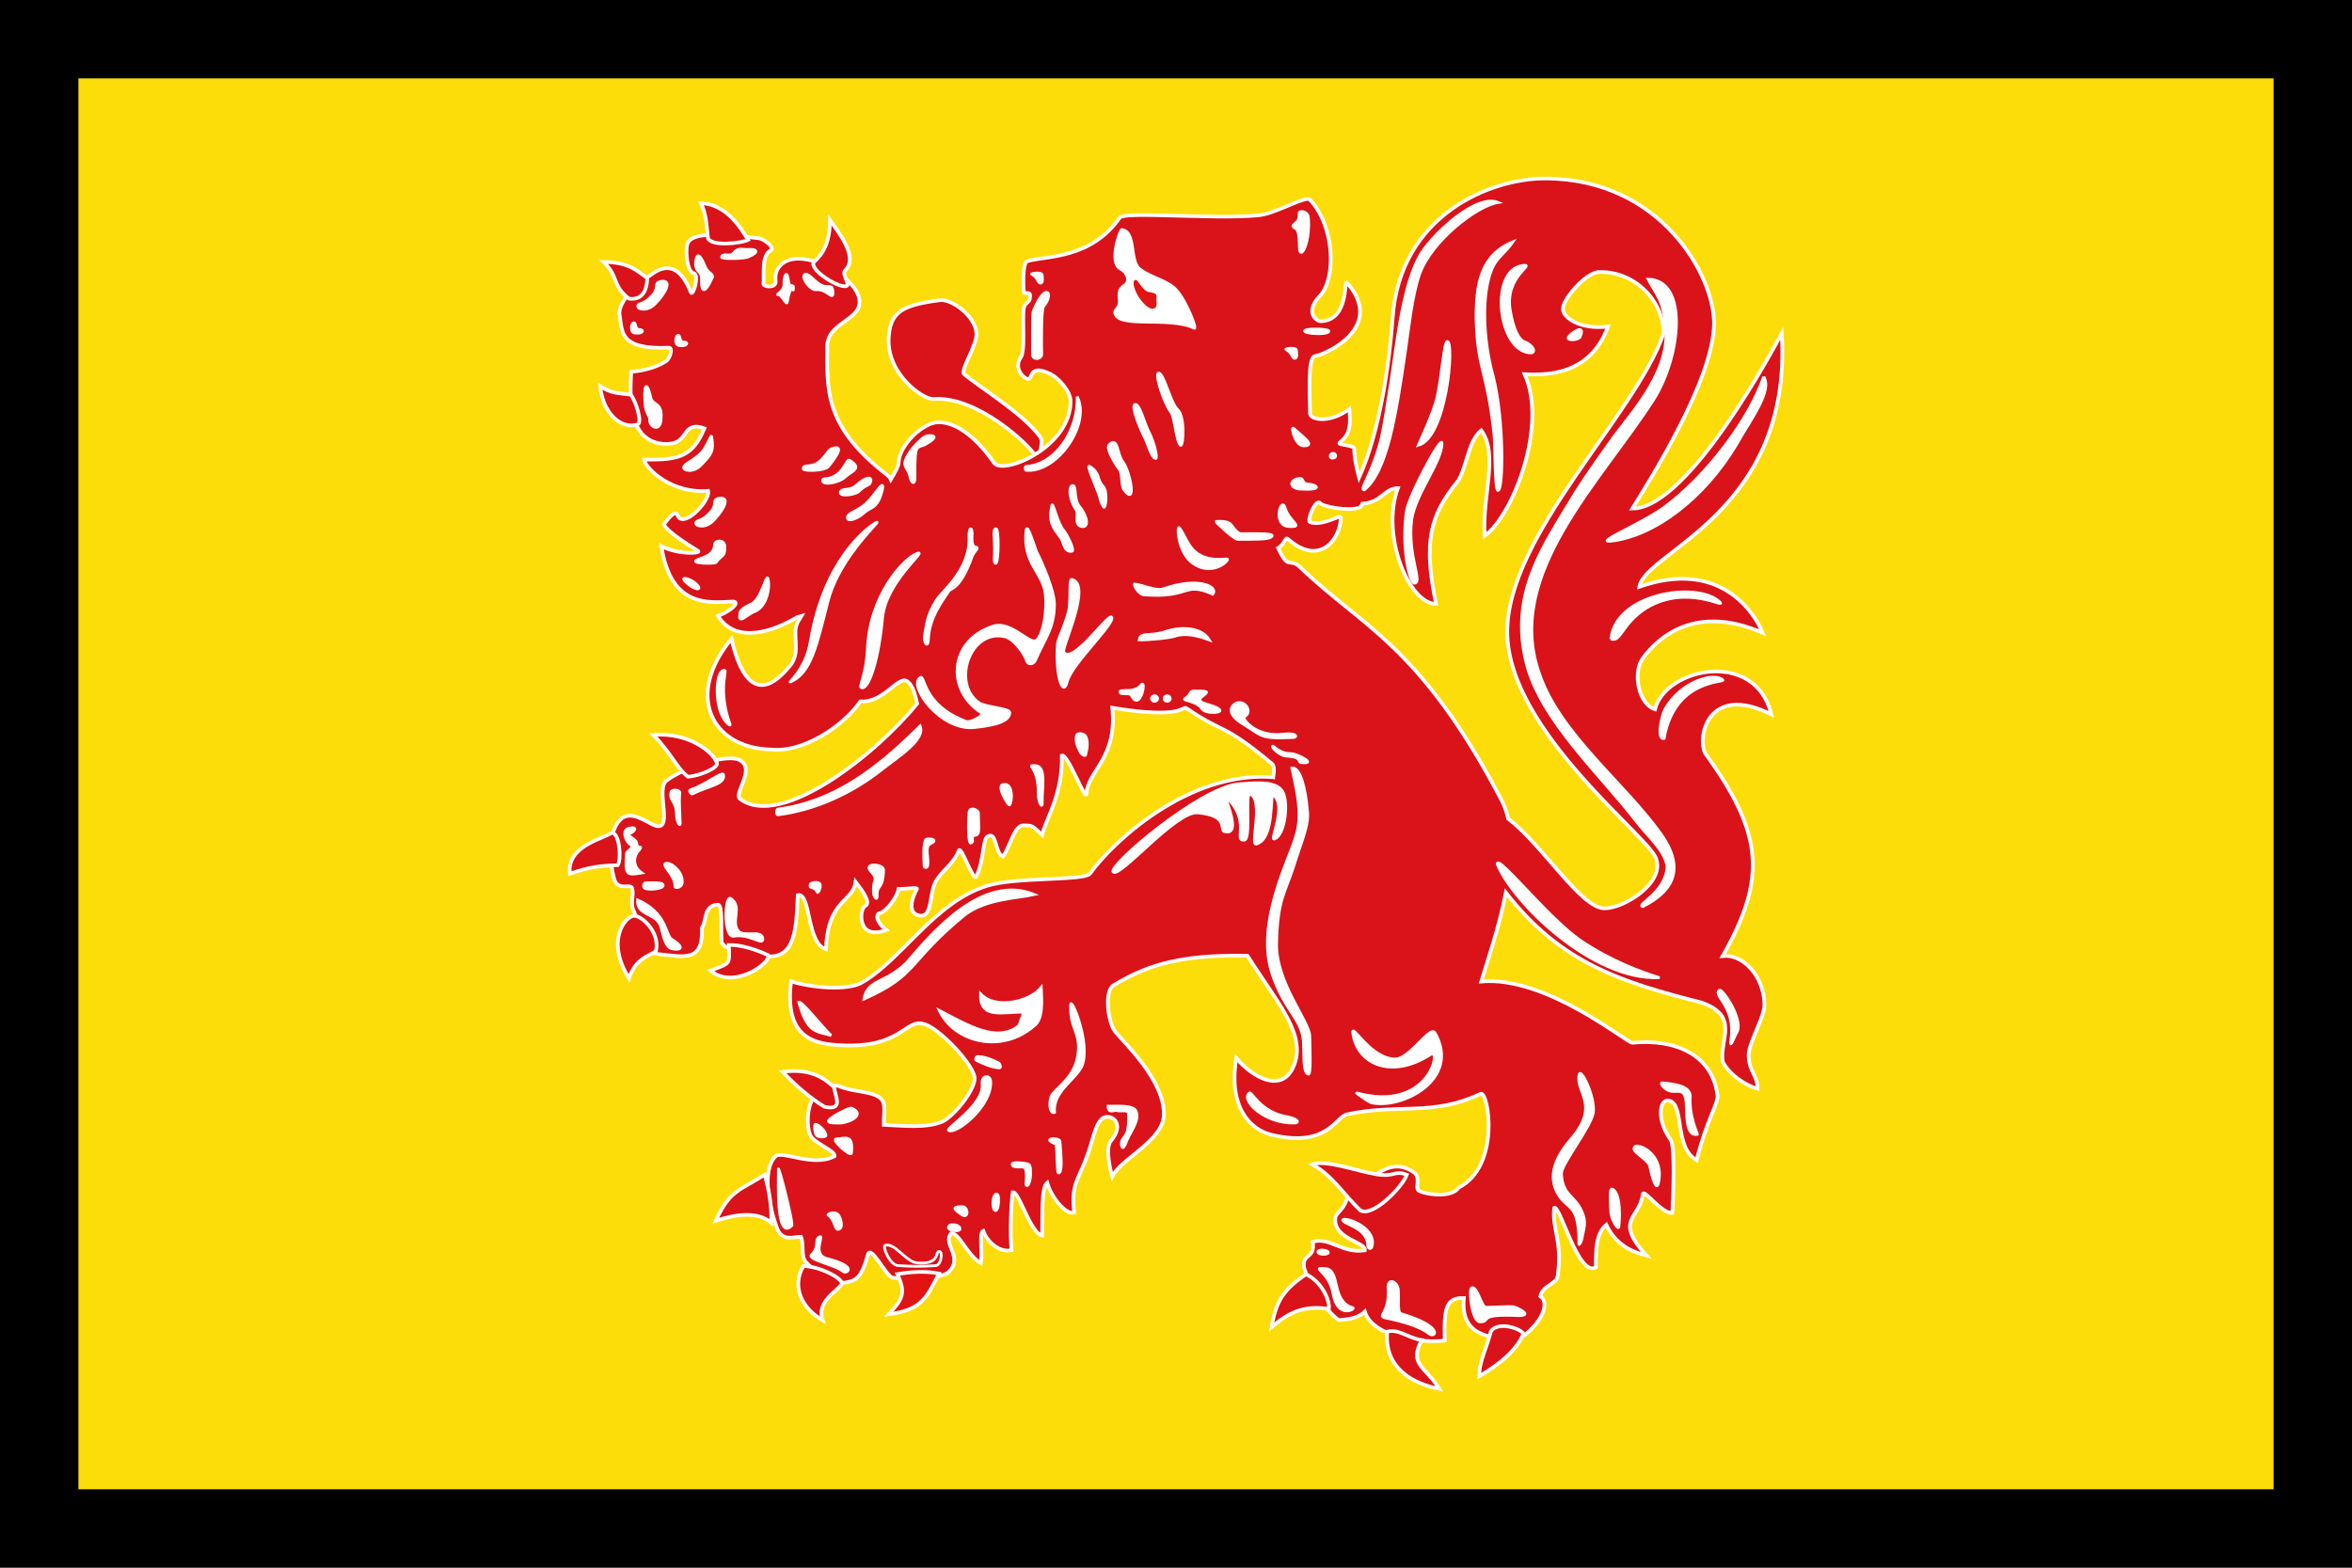 <?xml version="1.0" encoding="UTF-8" standalone="no"?>
<!-- Created with Inkscape (http://www.inkscape.org/) -->
<svg
   xmlns:dc="http://purl.org/dc/elements/1.1/"
   xmlns:cc="http://web.resource.org/cc/"
   xmlns:rdf="http://www.w3.org/1999/02/22-rdf-syntax-ns#"
   xmlns:svg="http://www.w3.org/2000/svg"
   xmlns="http://www.w3.org/2000/svg"
   xmlns:sodipodi="http://sodipodi.sourceforge.net/DTD/sodipodi-0.dtd"
   xmlns:inkscape="http://www.inkscape.org/namespaces/inkscape"
   width="600"
   height="400"
   id="Flag of Laarne"
   sodipodi:version="0.32"
   inkscape:version="0.45.1"
   version="1.0"
   sodipodi:docname="Laarne.svg"
   sodipodi:docbase="C:\TIIKERI\Liput\Belgia\provinssit\Oost-Vlaanderen - kunnat\Dendermonde\svg"
   inkscape:output_extension="org.inkscape.output.svg.inkscape">
  <defs
     id="defs9075" />
  <sodipodi:namedview
     id="base"
     pagecolor="#ffffff"
     bordercolor="#666666"
     borderopacity="1.0"
     inkscape:pageopacity="0.0"
     inkscape:pageshadow="2"
     inkscape:zoom="0.9929078"
     inkscape:cx="314.52385"
     inkscape:cy="219.79312"
     inkscape:document-units="px"
     inkscape:current-layer="layer1"
     width="600px"
     height="400px"
     inkscape:window-width="1024"
     inkscape:window-height="712"
     inkscape:window-x="-4"
     inkscape:window-y="-4" />
  <g
     inkscape:label="Calque 1"
     inkscape:groupmode="layer"
     id="layer1">
    <g
       id="g5752">
      <rect
         id="gold-ground"
         style="fill:#fcdd09;fill-opacity:1"
         y="0"
         x="0"
         height="400"
         width="600" />
      <rect
         id="sable border"
         style="fill:none;fill-opacity:0;stroke:#000000;stroke-width:20px;stroke-opacity:1"
         y="10"
         x="10"
         height="380"
         width="580" />
      <g
         transform="matrix(2,0,0,1.959,-1.4067174e-5,3.778)"
         id="g4276">
        <path
           d="M 132.073,57.462 C 131.258,55.97 124.596,49.62 119.109,50.039 C 117.801,50.192 113.207,46.865 113.348,42.283 C 113.455,38.64 115.152,37.821 119.774,37.187 C 121.253,36.876 124.441,39.212 124.549,41.511 C 124.63,43.079 122.387,46.366 122.994,46.826 C 125.076,48.592 130.421,51.895 132.633,54.907 C 133.062,55.463 132.77,56.085 132.744,56.579 C 132.69,57.702 132.483,58.053 132.073,57.462 z "
           id="path635"
           sodipodi:nodetypes="cssssssss"
           style="font-size:12px;fill:#da121a;fill-opacity:1;fill-rule:evenodd;stroke:#ffffff;stroke-width:0.355pt;stroke-opacity:1" />
        <path
           d="M 197.131,21.321 C 190.058,21.295 178.527,26.114 177.631,39.491 C 177.213,45.534 175.96,54.407 173.355,60.276 C 173.062,59.126 172.757,57.868 172.734,56.52 C 172.701,56.003 170.552,56.063 170.862,55.734 C 171.726,54.984 172.424,54.288 172.114,51.346 C 169.572,53.247 167.256,52.761 167.095,51.978 C 167.084,49.952 166.748,44.552 167.726,44.455 C 169.491,44.123 176.685,40.497 171.803,34.893 C 171.392,34.435 172.1,39.755 168.513,39.912 C 167.749,39.912 166.47,38.601 168.347,36.622 C 170.43,34.414 170.297,27.618 167.095,24.09 C 167.024,24.016 166.912,23.981 166.751,23.991 C 165.624,24.058 162.497,25.926 160.513,26.118 C 154.685,26.682 143.403,25.547 142.808,26.439 C 139.134,31.8 133.57,31.369 131.064,32.079 C 130.436,32.257 130.502,34.869 130.587,36.156 C 130.606,36.435 131.553,35.887 131.374,36.777 C 131.374,37.554 130.816,37.327 130.587,38.184 C 130.342,39.689 130.855,43.93 130.122,44.765 C 129.549,45.596 129.967,46.977 131.064,47.435 C 131.787,47.634 131.099,45.318 134.033,46.804 C 135.075,47.361 136.525,49.055 136.548,50.249 C 136.656,56.234 128.102,59.95 126.831,58.404 C 125.662,56.692 122.812,52.993 119.619,53.075 C 117.726,53.128 114.652,56.048 114.611,58.404 C 114.603,58.754 114.194,59.553 113.625,60.531 C 113.53,60.32 113.389,60.123 113.192,59.966 C 105.124,53.638 105.484,48.891 105.514,43.048 C 105.686,39.89 110.12,39.793 109.592,36.932 C 109.161,34.729 105.142,31.763 101.758,31.769 C 100.29,31.771 98.675,32.687 98.933,34.738 C 98.979,35.67 97.37,35.42 97.371,35.059 C 97.53,33.901 97.042,31.374 98.313,30.672 C 98.871,30.32 97.434,29.171 96.739,29.098 C 93.935,28.805 88.808,28.034 87.809,29.575 C 87.333,30.152 87.563,33.425 88.441,33.641 C 89.303,33.822 88.363,36.787 88.13,36.156 C 86.504,32.013 84.459,32.791 83.111,33.807 C 81.663,34.786 78.708,37.285 79.034,39.125 C 79.393,41.323 78.981,43.615 85.305,43.358 C 85.89,43.334 85.435,44.783 84.995,45.086 C 83.764,45.932 81.99,46.381 80.508,46.493 C 80.371,49.567 79.932,55.818 84.995,55.9 C 86.745,55.852 87.012,55.019 87.654,54.172 C 88.074,53.726 88.644,53.409 89.848,53.861 C 88.343,57.495 86.727,58.024 82.17,57.928 C 82.34,59.121 85.684,62.397 90.324,62.005 C 90.646,63.285 87.074,67.107 86.402,65.14 C 86.18,64.439 85.19,65.604 84.674,66.392 C 85.346,67.589 88.434,69.411 89.061,69.838 C 89.402,70.148 86.617,70.359 84.363,69.218 C 85.569,77.215 90.338,76.568 93.449,76.419 C 94.386,76.382 93.552,77.514 91.576,78.303 C 93.967,82.123 98.873,80.17 101.67,78.458 C 101.878,78.427 102.057,78.323 102.257,78.27 C 102.115,78.524 101.888,78.845 101.758,79.09 C 100.923,80.666 102.242,82.837 100.817,84.729 C 100,85.633 95.661,91.688 93.293,81.283 C 87.339,88.624 90.716,95.551 98.468,95.698 C 102.265,96.083 107.365,92.9 109.747,89.427 C 112.874,89.637 114.687,85.709 115.863,86.923 C 116.479,87.493 116.742,88.626 116.982,89.704 C 116.976,89.711 116.965,89.73 116.959,89.737 C 111.868,96.17 99.647,106.156 94.39,102.124 C 93.531,101.419 96.423,98.277 94.39,97.105 C 92.891,96.151 87.247,97.989 84.995,99.764 C 83.8,100.705 85.327,104.82 84.363,105.57 C 83.447,106.283 81.172,103.4 79.355,104.628 C 77.443,106.086 77.71,110.51 78.414,112.772 C 78.978,114.081 80.371,113.146 80.607,113.713 C 80.893,114.4 80.402,115.727 80.762,116.539 C 81.655,118.547 82.149,122.148 83.898,122.333 C 87.301,122.677 89.7,123.473 89.537,118.888 C 90.162,118.156 89.661,115.959 91.576,115.907 C 92.182,115.841 91.943,119.102 92.041,120.605 C 91.986,122.04 97.297,122.69 98.157,122.644 C 101.293,122.632 101.588,119.383 101.758,114.655 C 103.469,114.317 102.832,120.941 105.359,121.702 C 105.57,115.15 108.832,115.569 109.126,112.927 C 110.19,114.316 111.068,115.671 110.378,116.062 C 109.6,116.347 109.213,120.659 113.037,119.198 C 111.641,118.05 111.758,117.146 112.162,117.015 C 113.072,116.878 114.532,114.728 114.611,113.868 C 115.612,113.854 117.1,113.588 116.959,113.868 C 116.489,114.652 115.546,117.001 117.27,117.314 C 119.12,117.622 118.369,114.042 119.619,112.461 C 120.438,111.276 121.776,110.329 122.289,108.86 C 122.578,108.121 123.978,112.536 124.483,112.306 C 125.597,110.133 125.286,107.17 126.045,106.977 C 127.146,106.383 126.905,109.252 127.928,109.636 C 128.89,108.26 129.371,105.493 130.587,105.57 C 131.659,105.648 131.463,105.397 132.936,106.822 C 133.285,104.918 135.557,101.721 135.44,96.473 C 136.19,96.217 138.437,102.439 138.576,101.493 C 138.715,98.421 142.538,96.941 141.877,90.258 C 151.068,91.807 150.814,89.914 151.351,90.324 C 156.196,93.713 155.82,92.082 162.253,97.548 C 162.549,97.846 162.542,98.494 162.408,99.299 C 162.404,99.298 162.401,99.299 162.397,99.299 C 151.654,98.465 141.991,107.643 139.052,111.83 C 138.386,112.856 129.562,112.231 125.823,113.47 C 119.07,115.633 114.779,123.427 109.68,126.189 C 107.342,127.234 102.432,126.481 100.905,125.868 C 99.993,133.368 103.941,134.042 107.243,134.211 C 114.937,134.615 115.467,130.783 117.735,131.419 C 119.567,131.71 124.475,136.955 124.316,138.631 C 124.179,140.278 121.699,143.388 120.25,144.138 C 118.227,145.046 115.245,144.7 112.727,144.581 C 112.685,143.126 113.069,141.804 112.317,141.135 C 111.189,140.133 109.145,140.4 107.088,139.573 C 105.987,139.077 104.233,140.239 103.642,141.224 C 102.98,142.328 102.84,144.606 103.32,145.833 C 103.781,147.009 106.538,147.877 106.456,148.658 C 103.746,150.147 99.782,147.893 98.933,148.658 C 97.015,150.61 98.235,155.879 99.254,158.375 C 100.03,159.732 101.278,159.159 102.157,159.151 C 102.585,160.163 102.126,161.658 102.789,162.441 C 103.849,163.695 106.481,165.355 107.863,165.112 C 109.145,164.885 109.911,164.514 110.688,161.5 C 111.055,160.08 112.961,164.191 113.824,164.48 C 115.996,164.813 119.368,164.731 120.871,163.86 C 123.088,161.887 120.101,160.072 121.347,158.685 C 122.358,158.7 123.388,161.559 125.103,162.597 C 125.372,161.298 124.829,158.641 125.413,158.375 C 125.978,159.999 127.674,161.27 129.025,160.879 C 128.771,158.502 129.013,154.351 129.18,153.356 C 129.954,153.15 131.429,158.732 132.936,158.996 C 132.97,156.042 132.833,152.716 133.568,152.104 C 134.087,154.022 135.949,156.318 137.014,156.015 C 136.628,152.505 137.402,151.934 138.421,149.279 C 139.395,146.897 139.642,144.263 140.77,143.639 C 141.775,143.151 143.523,144.361 141.733,146.631 C 141.081,147.26 141.364,149.528 141.866,151.317 C 142.907,149.022 148.329,146.686 148.448,143.329 C 148.615,138.743 143.158,133.678 142.188,132.36 C 141.323,131.186 140.825,127.141 142.022,126.411 C 145.761,124.127 149.803,122.341 159.117,122.555 C 162.739,128.415 166.328,132.378 165.222,136.327 C 163.851,140.912 159.678,138.346 157.688,135.884 C 156.653,142.276 159.446,145.166 162.12,145.855 C 169.407,147.654 170.351,143.457 171.87,143.196 C 178.405,141.785 182.768,143.49 188.844,140.537 C 189.831,140.031 191.499,149.914 186.052,152.758 C 185.245,154.032 182.254,153.759 181.044,153.201 C 180.333,152.873 181.38,151.48 180.29,150.73 C 176.874,148.378 174.393,152.456 171.87,153.833 C 171.586,155.558 170.396,155.99 170.319,156.713 C 170.026,159.462 174.299,159.828 174.086,160.923 C 171.197,161.38 169.575,159.124 167.438,159.816 C 167.802,162.078 166.054,161.276 166.33,163.139 C 166.84,165.05 169.006,168.793 170.762,170.009 C 171.886,169.901 173.103,169.85 174.086,168.901 C 175.098,172.362 181.865,173.039 184.279,172.668 C 184.155,168.46 184.436,167.065 186.717,167.128 C 186.43,170.093 187.704,171.232 188.933,171.782 C 190.511,172.488 193.598,172.857 194.694,171.782 C 197.211,169.532 197.442,167.526 196.467,166.906 C 196.777,165.458 198.581,165.333 198.683,164.247 C 199.329,159.711 197.948,158.263 198.239,155.384 C 198.982,154.939 201.307,164.458 203.558,163.139 C 203.523,160.764 203.613,158.64 204.887,157.6 C 206.268,160.613 208.838,161.277 209.984,161.588 C 205.81,156.845 209.147,156.85 209.541,153.611 C 209.686,152.847 211.93,156.173 213.308,156.048 C 213.433,153.78 213.68,147.312 213.086,146.52 C 211.21,143.797 211.712,141.162 212.864,141.423 C 214.934,141.843 213.462,147.525 216.41,149.179 C 217.668,143.991 219.19,141.743 219.069,140.759 C 218.431,135.358 213.541,133.348 208.211,133.889 C 207.538,133.955 197.261,125.147 188.933,125.912 C 189.669,123.382 191.201,118.928 192.079,114.323 C 199.104,123.585 206.933,126.014 217.075,128.66 C 221.916,130.438 219.314,133.455 219.734,136.327 C 220.348,137.739 222.336,139.343 224.166,139.872 C 224.256,138.161 222.938,137.589 223.058,135.219 C 223.346,133.212 225.1,130.535 225.052,128.793 C 224.952,125.143 222.276,122.302 219.734,122.588 C 225.378,112.405 224.924,106.668 217.518,96.219 C 216.43,94.185 217.8,86.954 225.938,91.122 C 223.894,82.522 212.402,85.078 211.092,90.457 C 208.931,89.731 208.244,85.613 209.541,83.81 C 211.642,80.886 216.41,76.764 224.83,80.486 C 223.722,77.725 219.287,70.849 209.097,74.503 C 209.832,69.889 228.652,64.906 227.268,41.485 C 226.473,42.931 215.47,64.289 208.211,64.309 C 210.373,60.706 218.623,47.477 218.626,40.156 C 218.629,33.963 211.852,21.375 197.131,21.321 z M 203.779,33.508 C 208.211,33.264 212.13,36.949 212.2,41.485 C 208.585,52.165 192.133,67.858 192.256,80.486 C 192.386,93.455 210.853,107.437 211.258,109.991 C 212.289,113.093 207.17,116.372 204.666,116.384 C 201.643,116.396 196.751,108.091 192.367,104.706 C 192.185,103.894 191.94,103.118 191.592,102.423 C 181.153,82.041 173.828,79.816 165.809,71.932 C 164.485,70.631 164.371,72.472 163.028,69.45 C 163.963,68.869 163.898,67.947 164.28,68.276 C 168.428,71.998 171.031,68.12 171.017,65.451 C 171.014,65.035 168.671,66.658 167.095,66.082 C 166.646,65.933 167.785,63.029 168.347,63.567 C 168.75,64.104 172.052,64.666 173.366,64.199 C 173.587,64.079 173.705,63.89 173.787,63.667 C 176.206,63.532 176.64,61.631 178.296,61.65 C 176.089,67.831 179.728,76.752 183.171,76.719 C 181.501,68.627 182.45,65.15 185.83,60.897 C 187.029,59.388 187.203,55.533 188.933,54.116 C 191.192,57.306 189.019,62.671 189.376,67.855 C 192.933,65.257 197.465,53.57 194.472,46.804 C 197.835,46.996 202.914,46.664 205.109,40.599 C 201.585,41.051 199.415,39.459 199.347,38.383 C 199.267,37.096 202.127,33.764 203.779,33.508 z "
           id="path636"
           style="font-size:12px;fill:#da121a;fill-opacity:1;fill-rule:evenodd;stroke:#ffffff;stroke-width:0.355pt;stroke-opacity:1" />
        <path
           d="M 80.22,36.964 C 78.004,35.191 78.985,34.181 76.99,32.186 C 80.314,32.223 81.234,33.368 82.564,34.292 C 82.49,36.064 81.845,37.186 80.22,36.964 z "
           id="path637"
           sodipodi:nodetypes="cccc"
           style="font-size:12px;fill:#da121a;fill-opacity:1;fill-rule:evenodd;stroke:#ffffff;stroke-width:0.355pt;stroke-opacity:1" />
        <path
           d="M 90.303,29.098 C 90.081,26.956 90.068,26.009 89.403,24.531 C 92.727,24.679 94.533,27.842 95.42,29.319 C 94.533,29.762 90.746,30.206 90.303,29.098 z "
           id="path638"
           sodipodi:nodetypes="cccc"
           style="font-size:12px;fill:#da121a;fill-opacity:1;fill-rule:evenodd;stroke:#ffffff;stroke-width:0.355pt;stroke-opacity:1" />
        <path
           d="M 103.82,32.2 C 104.928,31.166 105.859,29.751 105.859,26.723 C 107.263,28.754 109.425,31.608 107.836,33.268 C 107.344,33.707 108.165,34.585 108.094,35.233 C 107.503,35.971 103.081,33.234 103.82,32.2 z "
           id="path639"
           sodipodi:nodetypes="ccscc"
           style="font-size:12px;fill:#da121a;fill-opacity:1;fill-rule:evenodd;stroke:#ffffff;stroke-width:0.355pt;stroke-opacity:1" />
        <path
           d="M 81.342,53.359 C 78.968,54.064 76.822,51.552 76.564,48.376 C 78.008,49.363 78.901,49.256 80.452,49.477 C 81.046,50.209 81.97,53.063 81.342,53.359 z "
           id="path640"
           sodipodi:nodetypes="cccc"
           style="font-size:12px;fill:#da121a;fill-opacity:1;fill-rule:evenodd;stroke:#ffffff;stroke-width:0.355pt;stroke-opacity:1" />
        <path
           d="M 87.757,99.236 C 86.416,98.274 85.547,96.074 83.326,93.797 C 87.87,93.421 91.004,96.041 91.444,97.456 C 91.654,98.025 89.444,99.087 87.757,99.236 z "
           id="path641"
           sodipodi:nodetypes="ccsc"
           style="font-size:12px;fill:#da121a;fill-opacity:1;fill-rule:evenodd;stroke:#ffffff;stroke-width:0.355pt;stroke-opacity:1" />
        <path
           d="M 72.686,111.863 C 72.269,108.242 76.903,107.348 78.017,106.545 C 79.045,106.462 79.282,110.101 78.79,110.755 C 76.401,110.84 75.298,110.975 72.686,111.863 z "
           id="path642"
           sodipodi:nodetypes="cccc"
           style="font-size:12px;fill:#da121a;fill-opacity:1;fill-rule:evenodd;stroke:#ffffff;stroke-width:0.355pt;stroke-opacity:1" />
        <path
           d="M 80.777,117.359 C 79.657,117.559 77.275,120.63 80.22,125.491 C 81.115,122.846 82.681,122.688 83.671,121.932 C 84.232,119.438 81.725,117.19 80.777,117.359 z "
           id="path643"
           sodipodi:nodetypes="cccs"
           style="font-size:12px;fill:#da121a;fill-opacity:1;fill-rule:evenodd;stroke:#ffffff;stroke-width:0.355pt;stroke-opacity:1" />
        <path
           d="M 143.093,27.961 C 142.837,27.931 141.355,32.301 142.885,33.088 C 143.96,33.717 144.06,34.817 143.419,35.2 C 142.517,35.813 142.752,36.447 142.768,37.359 C 142.785,38.24 142.048,38.373 142.203,38.901 C 142.72,40.912 149.243,39.264 152.33,40.833 C 152.768,41.045 151.338,37.261 150.04,35.819 C 148.896,34.548 146.822,34.21 145.459,33.149 C 144.011,32.156 145.03,28.265 143.093,27.961 z "
           id="path930"
           sodipodi:nodetypes="cssssssss"
           style="font-size:12px;fill:#ffffff;stroke:#ffffff;stroke-width:0.355;stroke-opacity:1" />
        <path
           d="M 90.635,124.494 C 93.274,123.44 93.037,123.742 92.965,121.15 C 94.551,121.119 96.355,121.724 97.991,122.483 C 98.356,123.496 93.579,127.036 90.635,124.494 z "
           id="path644"
           sodipodi:nodetypes="cccc"
           style="font-size:12px;fill:#da121a;fill-opacity:1;fill-rule:evenodd;stroke:#ffffff;stroke-width:0.355pt;stroke-opacity:1" />
        <path
           d="M 104.928,170.031 C 102.269,168.48 100.927,165.625 102.478,162.966 C 104.476,163.023 107.14,164.352 107.435,165.239 C 106.696,166.347 104.115,167.594 104.928,170.031 z "
           id="path645"
           sodipodi:nodetypes="cccc"
           style="font-size:12px;fill:#da121a;fill-opacity:1;fill-rule:evenodd;stroke:#ffffff;stroke-width:0.355pt;stroke-opacity:1" />
        <path
           d="M 91.3,157.068 C 93.073,153.043 94.447,153.1 97.549,151.069 C 98.066,153.055 98.444,154.889 98.378,157.331 C 96.684,155.8 93.811,156.219 91.3,157.068 z "
           id="path646"
           sodipodi:nodetypes="cccc"
           style="font-size:12px;fill:#da121a;fill-opacity:1;fill-rule:evenodd;stroke:#ffffff;stroke-width:0.355pt;stroke-opacity:1" />
        <path
           d="M 105.15,142.221 C 103.081,140.929 101.235,139.193 99.831,137.679 C 103.746,137.088 105.572,138.934 106.384,139.673 C 106.532,140.892 107.661,142.775 105.15,142.221 z "
           id="path647"
           sodipodi:nodetypes="cccc"
           style="font-size:12px;fill:#da121a;fill-opacity:1;fill-rule:evenodd;stroke:#ffffff;stroke-width:0.355pt;stroke-opacity:1" />
        <path
           d="M 113.348,169.256 C 115.047,167.335 115.638,166.605 114.456,164.02 C 116.229,163.724 118.002,163.581 119.775,163.95 C 118.272,166.831 117.776,168.661 113.348,169.256 z "
           id="path648"
           sodipodi:nodetypes="cccc"
           style="font-size:12px;fill:#e21313;fill-opacity:1;fill-rule:evenodd;stroke:#ffffff;stroke-width:0.355pt;stroke-opacity:1" />
        <path
           d="M 173.487,155.697 C 171.45,153.712 169.883,151.1 167.376,149.742 C 168.917,149.05 173.073,150.587 175.515,151.012 C 177.957,151.436 177.772,150.444 179.441,151.074 C 178.866,152.72 175.001,156.715 173.487,155.697 z "
           id="path649"
           sodipodi:nodetypes="ccscc"
           style="font-size:12px;fill:#da121a;fill-opacity:1;fill-rule:evenodd;stroke:#ffffff;stroke-width:0.355pt;stroke-opacity:1" />
        <path
           d="M 162.205,170.896 C 162.751,167.453 163.815,165.943 166.592,164.044 C 168.632,165.029 169.665,167.501 169.496,168.548 C 166.232,168.052 164.373,169.042 162.205,170.896 z "
           id="path650"
           sodipodi:nodetypes="cccc"
           style="font-size:12px;fill:#da121a;fill-opacity:1;fill-rule:evenodd;stroke:#ffffff;stroke-width:0.355pt;stroke-opacity:1" />
        <path
           d="M 176.936,171.513 C 176.518,176.501 180.564,178.365 183.593,178.965 C 181.844,176.066 179.643,175.827 181.34,172.614 C 179.676,172.382 178.373,171.095 176.936,171.513 z "
           id="path651"
           sodipodi:nodetypes="cccc"
           style="font-size:12px;fill:#da121a;fill-opacity:1;fill-rule:evenodd;stroke:#ffffff;stroke-width:0.355pt;stroke-opacity:1" />
        <path
           d="M 190.174,171.444 C 189.626,173.664 188.607,175.57 188.686,177.32 C 191.506,175.623 193.543,173.768 194.327,171.757 C 193.621,170.922 191.036,170.243 190.174,171.444 z "
           id="path652"
           sodipodi:nodetypes="cccc"
           style="font-size:12px;fill:#da121a;fill-opacity:1;fill-rule:evenodd;stroke:#ffffff;stroke-width:0.355pt;stroke-opacity:1" />
        <path
           d="M 190.564,54.655 C 190.696,55.717 190.633,62.12 191.074,61.947 C 191.764,61.915 191.88,52.772 190.466,47.1 C 189.084,42.01 189.058,36.346 190.206,33.36 C 190.822,31.604 191.921,31.167 193.006,29.539 C 188.813,31.301 188.274,35.081 188.274,39.459 C 188.426,46.377 189.647,46.033 190.564,54.655 z "
           id="path823"
           sodipodi:nodetypes="csssccs"
           style="font-size:12px;fill:#ffffff;stroke:#ffffff;stroke-width:0.355;stroke-opacity:1" />
        <path
           d="M 137.395,49.711 C 137.547,54.169 134.605,58.592 130.883,58.817 C 130.72,58.827 130.72,59.309 130.883,59.327 C 134.839,59.695 139.183,53.322 137.395,49.711"
           id="path826"
           sodipodi:nodetypes="cssc"
           style="font-size:12px;fill:#ffffff;stroke:#ffffff;stroke-width:0.355;stroke-opacity:1" />
        <path
           d="M 164.995,53.857 C 166.404,55.135 167.787,56.122 166.298,56.147 C 165.146,56.168 164.608,53.485 164.995,53.857 z "
           id="path828"
           sodipodi:nodetypes="css"
           style="font-size:12px;fill:#ffffff;stroke:#ffffff;stroke-width:0.355;stroke-opacity:1" />
        <path
           d="M 116.106,60.318 C 116.302,61.078 116.733,61.221 116.705,60.211 C 116.675,55.308 116.925,56.702 118.287,55.802 C 119.492,55.077 119.412,54.678 118.184,54.847 C 117.767,54.941 116.054,56.512 115.506,57.967 C 115.119,58.958 115.94,59.108 116.106,60.318 z "
           id="path830"
           sodipodi:nodetypes="csssss"
           style="font-size:12px;fill:#ffffff;stroke:#ffffff;stroke-width:0.355;stroke-opacity:1" />
        <path
           d="M 183.927,55.765 C 183.85,54.682 179.645,62.69 179.38,64.689 C 178.72,69.515 179.819,74.083 180.422,74.031 C 181.531,73.924 179.495,70.492 180.063,65.739 C 180.589,62.273 183.95,58.229 183.927,55.765 z "
           id="path832"
           sodipodi:nodetypes="cssss"
           style="font-size:12px;fill:#ffffff;stroke:#ffffff;stroke-width:0.355;stroke-opacity:1" />
        <path
           d="M 169.955,57.113 C 170.384,57.031 170.514,57.619 170.162,57.699 C 169.636,57.932 169.472,57.291 169.955,57.113 z "
           id="path834"
           sodipodi:nodetypes="css"
           style="font-size:12px;fill:#ffffff;stroke:#ffffff;stroke-width:0.355;stroke-opacity:1" />
        <path
           d="M 165.375,60.445 C 164.254,60.91 164.832,61.712 165.745,61.769 C 168.83,61.971 168.084,61.213 166.808,61.107 C 165.836,61.015 166.572,60.164 165.375,60.445 z "
           id="path838"
           sodipodi:nodetypes="csss"
           style="font-size:12px;fill:#ffffff;stroke:#ffffff;stroke-width:0.355;stroke-opacity:1" />
        <path
           d="M 163.899,64.157 C 163.386,62.669 162.209,66.69 164.518,66.653 C 166.388,66.746 164.378,65.987 163.899,64.157 z "
           id="path843"
           sodipodi:nodetypes="css"
           style="font-size:12px;fill:#ffffff;stroke:#ffffff;stroke-width:0.355;stroke-opacity:1" />
        <path
           d="M 155,65.991 C 155.063,65.997 157.33,68.327 157.886,68.324 C 160.093,68.315 161.86,68.365 162.174,67.977 C 163.005,67.352 158.287,67.675 158.072,67.543 C 156.781,66.657 157.501,65.821 155,65.991 z "
           id="path845"
           sodipodi:nodetypes="cssss"
           style="font-size:12px;fill:#ffffff;stroke:#ffffff;stroke-width:0.355;stroke-opacity:1" />
        <path
           d="M 123.595,67.944 C 123.785,72.313 120.158,75.005 119.416,76.271 C 118.16,78.285 118.177,79.622 117.947,80.677 C 117.717,81.733 118.371,82.579 118.408,81.436 C 118.501,78.448 120.345,76.16 121.055,75.021 C 121.285,74.688 122.521,74.83 124.02,70.487 C 124.203,69.983 124.949,69.381 124.494,69.341 C 123.932,69.338 123.969,68.278 123.992,67.936 C 124.089,66.611 123.561,66.606 123.595,67.944 z "
           id="path846"
           sodipodi:nodetypes="cssssssss"
           style="font-size:12px;fill:#ffffff;stroke:#ffffff;stroke-width:0.355;stroke-opacity:1" />
        <path
           d="M 130.883,67.109 C 130.396,71.502 133.019,72.645 133.325,75.401 C 133.562,77.529 133.105,80.588 132.208,81.457 C 131.357,82.137 128.991,78.846 126.661,79.623 C 120.953,81.526 120.717,88.079 125.185,90.921 C 125.62,91.212 123.763,92.246 123.254,92.039 C 117.518,89.859 118.049,85.784 117.349,86.341 C 115.819,87.342 119.808,93.107 124.068,92.853 C 126.89,92.584 128.793,92.069 128.8,90.867 C 128.802,90.309 125.718,90.183 124.882,89.597 C 121.392,87.154 123.656,80.005 128.138,81.001 C 129.376,81.277 130.61,83.261 130.883,83.954 C 131.09,84.86 131.867,84.559 132.056,84.105 C 133.224,81.303 134.498,79.935 134.498,76.768 C 134.498,75.051 133.022,71.537 132.208,69.909 C 131.817,68.824 131.026,66.129 130.883,67.109 z "
           id="path848"
           sodipodi:nodetypes="csssssssssssssss"
           style="font-size:12px;fill:#ffffff;stroke:#ffffff;stroke-width:0.355;stroke-opacity:1" />
        <path
           d="M 150.419,66.805 C 150.079,66.423 150.201,70.249 152.298,71.537 C 154.819,73.237 157.066,70.819 156.476,70.875 C 151.681,71.346 151.584,68.263 150.419,66.805 z "
           id="path849"
           sodipodi:nodetypes="csss"
           style="font-size:12px;fill:#ffffff;stroke:#ffffff;stroke-width:0.355;stroke-opacity:1" />
        <path
           d="M 110.631,82.652 C 110.452,86.372 109.306,87.696 110.002,87.665 C 110.909,87.622 112.114,83.8 112.574,78.494 C 113.063,73.74 118.395,69.661 117.024,70.137 C 115.312,70.705 110.896,75.549 110.631,82.652 z "
           id="path851"
           sodipodi:nodetypes="cssss"
           style="font-size:12px;fill:#ffffff;stroke:#ffffff;stroke-width:0.355;stroke-opacity:1" />
        <path
           d="M 87.876,74.247 C 86.321,72.97 87.858,73.364 88.599,73.941 C 89.662,74.854 89.036,75.112 87.876,74.247 z "
           id="path852"
           sodipodi:nodetypes="css"
           style="font-size:12px;fill:#ffffff;stroke:#ffffff;stroke-width:0.355;stroke-opacity:1" />
        <path
           d="M 98.028,73.925 C 97.865,71.828 97.308,75.935 95.88,76.718 C 94.481,77.379 94.356,77.622 94.342,78.334 C 94.326,79.315 95.23,78.103 96.402,77.654 C 97.439,77.162 98.155,75.478 98.028,73.925 z "
           id="path853"
           sodipodi:nodetypes="cssss"
           style="font-size:12px;fill:#ffffff;stroke:#ffffff;stroke-width:0.355;stroke-opacity:1" />
        <path
           d="M 136.715,73.54 C 136.342,73.449 136.567,75.296 136.384,77.033 C 136.357,78.315 134.989,81.123 134.886,81.842 C 134.575,86.424 135.659,88.903 136.108,86.886 C 136.69,84.511 142.504,79.042 141.768,78.424 C 141.231,78.079 136.733,84.743 135.686,82.985 C 135.369,82.487 139.359,74.157 136.715,73.54 z "
           id="path854"
           sodipodi:nodetypes="cssssss"
           style="font-size:12px;fill:#ffffff;stroke:#ffffff;stroke-width:0.355;stroke-opacity:1" />
        <path
           d="M 144.721,74.131 C 144.51,74.116 145.153,75.493 145.937,75.553 C 151.958,76.021 150.864,73.777 154.696,75.455 C 155.448,74.443 152.797,73.148 148.281,74.793 C 147.535,75.056 145.497,74.199 144.721,74.131 z "
           id="path855"
           sodipodi:nodetypes="cscss"
           style="font-size:12px;fill:#ffffff;stroke:#ffffff;stroke-width:0.355;stroke-opacity:1" />
        <path
           d="M 205.468,81.305 C 206.792,81.771 206.842,79.271 210.048,77.235 C 215.326,74.036 220.455,77.601 219.306,76.421 C 216.385,73.732 206.057,75.34 205.468,81.305"
           id="path856"
           sodipodi:nodetypes="csss"
           style="font-size:12px;fill:#ffffff;stroke:#ffffff;stroke-width:0.355;stroke-opacity:1" />
        <path
           d="M 145.302,81.42 C 146.794,81.42 149.069,81.18 149.779,80.965 C 150.577,80.656 151.852,80.509 154.256,81.42 C 153.277,79.787 150.734,79.568 148.437,80.398 C 146.491,80.972 145.454,80.373 145.302,81.42 z "
           id="path857"
           sodipodi:nodetypes="cscsc"
           style="font-size:12px;fill:#ffffff;stroke:#ffffff;stroke-width:0.355;stroke-opacity:1" />
        <path
           d="M 92.437,85.383 C 91.463,85.203 91.196,88.393 91.792,90.453 C 92.207,91.996 93.251,92.813 93.117,92.405 C 91.547,87.957 92.77,85.452 92.437,85.383 z "
           id="path858"
           sodipodi:nodetypes="csss"
           style="font-size:12px;fill:#ffffff;stroke:#ffffff;stroke-width:0.355;stroke-opacity:1" />
        <path
           d="M 212.359,90.456 C 211.893,91.358 211.259,94.482 212.262,94.253 C 213.603,86.386 220.24,87.021 219.74,86.623 C 218.656,85.611 214.44,86.723 212.359,90.456 z "
           id="path859"
           sodipodi:nodetypes="ccss"
           style="font-size:12px;fill:#ffffff;stroke:#ffffff;stroke-width:0.355;stroke-opacity:1" />
        <path
           d="M 145.517,87.333 C 144.683,88.382 142.895,87.794 142.86,88.147 C 142.812,88.712 144.097,88.194 144.31,88.639 C 145.446,90.954 146.323,86.25 145.517,87.333 z "
           id="path860"
           sodipodi:nodetypes="csss"
           style="font-size:12px;fill:#ffffff;stroke:#ffffff;stroke-width:0.355;stroke-opacity:1" />
        <path
           d="M 117.367,92.601 C 111.53,98.542 106.184,102.491 99.226,103.444 C 98.98,103.478 98.985,104.244 99.226,104.212 C 103.941,103.607 108.705,101.397 112.506,98.299 C 114.503,96.673 118.142,94.414 117.367,92.601 z "
           id="path865"
           sodipodi:nodetypes="csscc"
           style="font-size:12px;fill:#ffffff;stroke:#ffffff;stroke-width:0.338;stroke-opacity:1" />
        <path
           d="M 137.323,93.845 C 137.141,94.576 137.378,95.207 137.815,96.081 C 137.921,96.293 138.414,96.62 138.468,96.403 C 138.685,95.535 138.83,94.676 138.468,93.953 C 138.287,93.591 137.412,93.491 137.323,93.845 z "
           id="path866"
           sodipodi:nodetypes="cssss"
           style="font-size:12px;fill:#ffffff;stroke:#ffffff;stroke-width:0.355;stroke-opacity:1" />
        <path
           d="M 118.056,107.45 C 117.753,108.141 117.809,109.605 117.885,110.957 C 117.9,111.043 118.246,111.148 118.288,110.912 C 118.59,110.082 117.842,108.321 118.673,107.961 C 119.931,107.37 118.242,107.176 118.056,107.45 z "
           id="path867"
           sodipodi:nodetypes="cssss"
           style="font-size:12px;fill:#ffffff;stroke:#ffffff;stroke-width:0.355;stroke-opacity:1" />
        <path
           d="M 85.004,110.509 C 84.127,110.632 86.19,112.067 86.095,113.551 C 86.078,113.793 87.066,113.747 87.016,112.906 C 87.052,111.569 85.66,110.433 85.004,110.509 z "
           id="path868"
           sodipodi:nodetypes="csss"
           style="font-size:12px;fill:#ffffff;stroke:#ffffff;stroke-width:0.355;stroke-opacity:1" />
        <path
           d="M 111.034,111.521 C 112.148,112.749 111.276,112.423 111.418,114.356 C 111.451,114.917 111.903,115.454 111.884,114.767 C 111.818,113.133 112.656,114.067 112.698,111.35 C 112.679,110.596 110.109,110.393 111.034,111.521 z "
           id="path869"
           sodipodi:nodetypes="cssss"
           style="font-size:12px;fill:#ffffff;stroke:#ffffff;stroke-width:0.355;stroke-opacity:1" />
        <path
           d="M 190.968,110.609 C 192.827,115.437 203.014,125.827 211.676,125.413 C 209.348,124.659 205.569,123.297 201.55,120.529 C 197.285,117.477 190.965,109.207 190.968,110.609 z "
           id="path870"
           sodipodi:nodetypes="ccsc"
           style="font-size:12px;fill:#ffffff;stroke:#ffffff;stroke-width:0.355;stroke-opacity:1" />
        <path
           d="M 82.347,113.059 C 82.078,113.059 81.987,113.624 82.24,113.765 C 82.729,114.039 84.753,113.85 84.574,113.336 C 84.536,112.918 82.892,113.059 82.347,113.059 z "
           id="path871"
           sodipodi:nodetypes="csss"
           style="font-size:12px;fill:#ffffff;stroke:#ffffff;stroke-width:0.355;stroke-opacity:1" />
        <path
           d="M 103.341,113.255 C 103.233,114.018 103.796,113.318 104.254,114.294 C 104.354,114.474 104.817,113.499 104.558,113.166 C 104.31,112.849 103.375,113.049 103.341,113.255 z "
           id="path872"
           sodipodi:nodetypes="csss"
           style="font-size:12px;fill:#ffffff;stroke:#ffffff;stroke-width:0.355;stroke-opacity:1" />
        <path
           d="M 110.193,128.203 C 117.204,125.013 115.608,123.484 123.064,117.236 C 125.818,115.109 129.744,115.107 131.956,114.58 C 125.308,111.798 119.002,119.439 115.614,123.471 C 112.869,126.216 110.63,125.58 110.193,128.203 z "
           id="path873"
           sodipodi:nodetypes="csccc"
           style="font-size:12px;fill:#ffffff;stroke:#ffffff;stroke-width:0.355;stroke-opacity:1" />
        <path
           d="M 93.188,115.08 C 92.432,114.648 92.246,120.125 93.555,120.018 C 95.626,119.608 97.422,121.394 97.295,120.295 C 97.138,119.096 94.82,120.192 94.146,119.293 C 93.192,118.022 94.753,116.125 93.188,115.08 z "
           id="path874"
           sodipodi:nodetypes="cssss"
           style="font-size:12px;fill:#ffffff;stroke:#ffffff;stroke-width:0.355;stroke-opacity:1" />
        <path
           d="M 81.318,115.286 C 81.21,117.283 83.424,116.966 84.163,118.445 C 84.509,119.137 84.685,121.456 85.719,121.646 C 86.761,121.866 87.506,121.577 85.594,120.339 C 84.904,119.793 84.997,116.894 81.318,115.286 z "
           id="path875"
           sodipodi:nodetypes="csssc"
           style="font-size:12px;fill:#ffffff;stroke:#ffffff;stroke-width:0.355;stroke-opacity:1" />
        <path
           d="M 132.109,97.789 C 130.682,97.761 132.496,97.755 132.43,101.413 C 132.41,102.51 132.972,103.567 132.94,102.583 C 132.876,100.793 133.534,97.925 132.109,97.789 z "
           id="path877"
           sodipodi:nodetypes="csss"
           style="font-size:12px;fill:#ffffff;stroke:#ffffff;stroke-width:0.355;stroke-opacity:1" />
        <path
           d="M 92.285,98.97 C 92.123,98.479 90.217,100.174 88.045,100.956 C 87.808,101.048 88.131,101.566 88.349,101.466 C 90.221,100.46 92.561,100.264 92.285,98.97 z "
           id="path878"
           sodipodi:nodetypes="csss"
           style="font-size:12px;fill:#ffffff;stroke:#ffffff;stroke-width:0.355;stroke-opacity:1" />
        <path
           d="M 164.768,98.095 C 165.141,100.035 166.288,103.963 165.278,106.995 C 164.588,109.673 160.043,118.273 162.271,124.957 C 163.9,129.845 165.94,130.625 166.244,133.576 C 166.363,135.855 166.179,137.83 166.906,137.981 C 167.21,137.938 167.124,135.157 167.058,132.989 C 166.993,131.032 162.725,126.045 162.836,120.899 C 162.952,115.345 163.849,114.516 164.974,111.022 C 166.116,107.321 167.021,105.452 166.754,103.544 C 166.536,100.899 165.885,97.937 164.768,98.095 z "
           id="path879"
           sodipodi:nodetypes="cccccssssc"
           style="font-size:12px;fill:#ffffff;stroke:#ffffff;stroke-width:0.355;stroke-opacity:1" />
        <path
           d="M 127.931,100.25 C 127.053,100.449 128.634,103.027 128.763,102.924 C 129.151,102.494 129.238,99.918 127.931,100.25 z "
           id="path880"
           sodipodi:nodetypes="css"
           style="font-size:12px;fill:#ffffff;stroke:#ffffff;stroke-width:0.355;stroke-opacity:1" />
        <path
           d="M 141.976,111.63 C 142.706,112.646 149.995,103.675 152.764,103.945 C 156.694,104.314 155.573,106.046 156.107,106.366 C 158.666,107.172 155.953,101.427 156.325,101.805 C 159.67,105.047 157.245,107.569 158.69,107.504 C 159.638,107.465 158.79,101.414 159.428,101.503 C 161.247,102.191 159.38,108.25 160.242,108.015 C 162.671,107.314 161.934,101.278 162.423,101.624 C 164.175,103.015 161.9,107.52 162.532,107.353 C 163.975,106.932 164.475,102.146 163.474,100.975 C 162.572,99.782 160.276,99.968 157.843,100.179 C 152.859,100.767 141.295,110.846 141.976,111.63 z "
           id="path881"
           sodipodi:nodetypes="csssssssssss"
           style="font-size:12px;fill:#ffffff;stroke:#ffffff;stroke-width:0.355;stroke-opacity:1" />
        <path
           d="M 85.585,101.26 C 85.354,102.511 86.279,102.266 86.291,104.284 C 86.295,104.984 86.768,105.888 86.757,105.303 C 86.731,103.734 86.584,102.55 86.712,101.323 C 86.719,100.9 85.661,100.847 85.585,101.26 z "
           id="path882"
           sodipodi:nodetypes="cssss"
           style="font-size:12px;fill:#ffffff;stroke:#ffffff;stroke-width:0.355;stroke-opacity:1" />
        <path
           d="M 123.583,103.98 C 123.488,105.318 123.478,108.152 123.861,107.871 C 124.37,107.604 123.629,107.013 124.416,106.86 C 125.069,106.84 124.789,105.453 124.8,103.961 C 124.773,103.534 123.644,103.029 123.583,103.98 z "
           id="path883"
           sodipodi:nodetypes="cssss"
           style="font-size:12px;fill:#ffffff;stroke:#ffffff;stroke-width:0.355;stroke-opacity:1" />
        <path
           d="M 80.335,105.929 C 79.066,106.056 79.96,108.036 80.549,108.13 C 80.78,108.769 79.804,108.776 79.905,109.463 C 79.704,112.17 80.007,112.067 81.873,111.771 C 80.62,110.916 80.811,109.513 81.506,108.819 C 82.101,108.011 81.251,108.805 81.212,107.88 C 81.195,107.379 79.811,106.893 80.307,106.637 C 80.949,106.412 81.395,105.697 80.335,105.929 z "
           id="path884"
           sodipodi:nodetypes="ccscssss"
           style="font-size:12px;fill:#ffffff;stroke:#ffffff;stroke-width:0.355;stroke-opacity:1" />
        <path
           d="M 125.274,139.26 C 125.54,141.998 120.629,144.982 120.99,145.297 C 121.851,145.955 126.531,142.197 126.365,138.937 C 126.325,138.036 125.164,138.02 125.274,139.26 z "
           id="path885"
           sodipodi:nodetypes="csss"
           style="font-size:12px;fill:#ffffff;stroke:#ffffff;stroke-width:0.355;stroke-opacity:1" />
        <path
           d="M 201.398,138.133 C 201.008,140.398 204.102,142.031 200.389,146.414 C 198.208,148.972 197.158,151.731 199.205,154.305 C 200.429,155.653 201.381,155.464 201.398,160.111 C 201.399,160.369 201.717,159.736 201.756,159.504 C 201.989,158.108 202.425,157.283 201.756,155.835 C 200.845,153.71 199.286,153.821 199.162,150.897 C 199.174,149.672 202.973,144.789 203.232,142.974 C 203.516,140.99 201.539,136.787 201.398,138.133 z "
           id="path886"
           sodipodi:nodetypes="cssssssss"
           style="font-size:12px;fill:#ffffff;stroke:#ffffff;stroke-width:0.355;stroke-opacity:1" />
        <path
           d="M 211.98,139.099 C 211.758,139.078 212.072,139.959 213.195,140.217 C 214.167,140.309 215.004,139.775 215.084,141.943 C 215.149,143.861 215.141,146.093 216.505,145.818 C 216.586,145.792 215.411,143.527 215.594,140.825 C 215.536,139.438 213.418,139.251 211.98,139.099 z "
           id="path887"
           sodipodi:nodetypes="csssss"
           style="font-size:12px;fill:#ffffff;stroke:#ffffff;stroke-width:0.355;stroke-opacity:1" />
        <path
           d="M 159.373,140.423 C 158.171,141.291 161.22,144.454 165.126,144.342 C 165.704,144.326 165.714,143.839 164.214,143.528 C 160.758,142.963 159.66,140.186 159.373,140.423 z "
           id="path888"
           sodipodi:nodetypes="csss"
           style="font-size:12px;fill:#ffffff;stroke:#ffffff;stroke-width:0.355;stroke-opacity:1" />
        <path
           d="M 106.713,143.224 C 105.234,144.15 105.232,144.401 107.32,144.342 C 108.694,144.155 110.3,143.169 108.656,142.41 C 108.405,142.304 107.611,142.754 106.713,143.224 z "
           id="path889"
           sodipodi:nodetypes="csss"
           style="font-size:12px;fill:#ffffff;stroke:#ffffff;stroke-width:0.355;stroke-opacity:1" />
        <path
           d="M 141.34,142.148 C 141.34,143.171 142.155,142.635 142.358,142.703 C 142.969,142.906 143.903,142.522 143.933,143.088 C 144.127,146.827 142.853,145.828 143.057,147.283 C 143.163,147.968 143.594,147.127 143.693,146.683 C 144.456,145.034 145.373,143.9 144.891,142.774 C 144.559,142.001 142.696,142.148 141.34,142.148 z "
           id="path890"
           sodipodi:nodetypes="cssssss"
           style="font-size:12px;fill:#ffffff;stroke:#ffffff;stroke-width:0.355;stroke-opacity:1" />
        <path
           d="M 104.021,144.494 C 103.797,144.494 103.902,145.698 104.173,145.97 C 104.445,146.241 105.346,146.194 105.346,145.97 C 105.346,145.348 104.339,144.494 104.021,144.494 z "
           id="path891"
           sodipodi:nodetypes="csss"
           style="font-size:12px;fill:#ffffff;stroke:#ffffff;stroke-width:0.355;stroke-opacity:1" />
        <path
           d="M 106.615,146.425 C 106.038,146.538 108.539,148.844 108.602,148.26 C 108.854,145.753 107.907,146.325 106.615,146.425 z "
           id="path892"
           sodipodi:nodetypes="css"
           style="font-size:12px;fill:#ffffff;stroke:#ffffff;stroke-width:0.355;stroke-opacity:1" />
        <path
           d="M 135.203,146.729 C 135.107,146.127 132.681,146.323 134.65,147.056 C 134.873,147.146 134.774,150.846 135.008,150.854 C 135.555,150.877 135.339,148.552 135.203,146.729 z "
           id="path893"
           sodipodi:nodetypes="csss"
           style="font-size:12px;fill:#ffffff;stroke:#ffffff;stroke-width:0.355;stroke-opacity:1" />
        <path
           d="M 208.572,147.391 C 207.779,147.966 210.121,148.968 210.406,149.899 C 210.732,151.46 211.274,153.314 211.524,152.178 C 212.346,148.582 209.255,147.048 208.572,147.391 z "
           id="path894"
           sodipodi:nodetypes="csss"
           style="font-size:12px;fill:#ffffff;stroke:#ffffff;stroke-width:0.355;stroke-opacity:1" />
        <path
           d="M 129.103,149.681 C 129.105,150.369 130.51,149.846 130.731,150.203 C 131.121,150.83 130.733,152.429 130.938,152.482 C 131.478,152.66 131.729,149.646 131.09,149.681 C 130.816,149.545 129.103,149.373 129.103,149.681 z "
           id="path895"
           sodipodi:nodetypes="cssss"
           style="font-size:12px;fill:#ffffff;stroke:#ffffff;stroke-width:0.355;stroke-opacity:1" />
        <path
           d="M 99.289,150.343 C 99.303,151.912 98.937,159.759 100.972,157.724 C 101.286,157.561 99.331,149.869 99.289,150.343 z "
           id="path896"
           sodipodi:nodetypes="css"
           style="font-size:12px;fill:#ffffff;stroke:#ffffff;stroke-width:0.355;stroke-opacity:1" />
        <path
           d="M 132.815,126.682 C 131.34,128.529 126.964,129.624 125.06,127.496 C 124.952,130.848 127.743,129.893 130.588,129.893 L 129.944,131.674 C 127.168,133.867 123.748,131.764 119.791,129.661 C 121.742,133.902 127.8,135.333 131.848,131.736 C 133.088,130.897 132.898,128.484 132.815,126.682 z "
           id="path897"
           sodipodi:nodetypes="ccccccc"
           style="font-size:12px;fill:#ffffff;stroke:#ffffff;stroke-width:0.355;stroke-opacity:1" />
        <path
           d="M 219.306,127.041 C 218.414,127.751 221.426,129.162 220.782,133.456 C 220.535,135.044 221.304,132.912 221.444,132.696 C 222.629,131.105 219.604,126.683 219.306,127.041 z "
           id="path898"
           sodipodi:nodetypes="csss"
           style="font-size:12px;fill:#ffffff;stroke:#ffffff;stroke-width:0.355;stroke-opacity:1" />
        <path
           d="M 101.883,128.588 C 102.973,132.655 104.096,132.382 106.015,132.935 C 104.907,131.897 102.321,128.47 101.883,128.588 z "
           id="path899"
           sodipodi:nodetypes="ccc"
           style="font-size:12px;fill:#ffffff;stroke:#ffffff;stroke-width:0.355;stroke-opacity:1" />
        <path
           d="M 136.563,128.962 C 136.42,132.125 137.932,132.463 137.466,135.591 C 136.997,138.585 134.444,139.896 134.058,140.903 C 133.677,142.28 134.081,143.177 134.505,142.962 C 134.278,140.243 137.06,138.839 137.985,136.961 C 139.204,134.048 136.559,127.675 136.563,128.962 z "
           id="path900"
           sodipodi:nodetypes="cssccs"
           style="font-size:12px;fill:#ffffff;stroke:#ffffff;stroke-width:0.355;stroke-opacity:1" />
        <path
           d="M 205.62,152.937 C 205.333,152.937 205.348,153.622 205.446,155.673 C 205.416,156.838 206.426,158.377 206.488,157.876 C 206.882,153.499 205.756,152.937 205.62,152.937 z "
           id="path901"
           sodipodi:nodetypes="csss"
           style="font-size:12px;fill:#ffffff;stroke:#ffffff;stroke-width:0.355;stroke-opacity:1" />
        <path
           d="M 127.117,153.599 C 127.581,153.599 127.359,155.75 127.02,155.738 C 126.508,155.871 126.51,153.599 127.117,153.599 z "
           id="path902"
           sodipodi:nodetypes="css"
           style="font-size:12px;fill:#ffffff;stroke:#ffffff;stroke-width:0.355;stroke-opacity:1" />
        <path
           d="M 122.646,156.248 C 123.505,156.933 123.596,155.362 122.798,155.227 C 121.595,155.253 121.393,155.4 122.646,156.248 z "
           id="path903"
           sodipodi:nodetypes="css"
           style="font-size:12px;fill:#ffffff;stroke:#ffffff;stroke-width:0.355;stroke-opacity:1" />
        <path
           d="M 105.649,156.345 C 106.523,156.914 106.45,158.383 106.974,158.18 C 107.59,157.994 107.283,156.904 106.974,156.345 C 106.46,155.692 105.416,156.234 105.649,156.345 z "
           id="path904"
           sodipodi:nodetypes="csss"
           style="font-size:12px;fill:#ffffff;stroke:#ffffff;stroke-width:0.355;stroke-opacity:1" />
        <path
           d="M 171.28,157.007 C 171.403,157.558 174.448,158.004 174.46,160.28 C 174.462,160.712 174.963,160.976 175.046,160.166 C 175.373,157.712 171.166,156.429 171.28,157.007 z "
           id="path905"
           sodipodi:nodetypes="csss"
           style="font-size:12px;fill:#ffffff;stroke:#ffffff;stroke-width:0.355;stroke-opacity:1" />
        <path
           d="M 121.115,157.669 C 121.349,157.482 122.474,157.53 122.44,158.18 C 122.347,158.575 120.448,158.356 121.115,157.669 z "
           id="path906"
           sodipodi:nodetypes="css"
           style="font-size:12px;fill:#ffffff;stroke:#ffffff;stroke-width:0.355;stroke-opacity:1" />
        <path
           d="M 104.629,159.146 C 103.769,159.357 104.641,160.382 103.511,161.49 C 102.856,162.13 106.545,162.808 107.538,163.671 C 107.864,164.086 109.607,163.087 105.649,162.043 C 103.511,161.631 105.042,159.117 104.629,159.146 z "
           id="path907"
           sodipodi:nodetypes="cssss"
           style="font-size:12px;fill:#ffffff;stroke:#ffffff;stroke-width:0.355;stroke-opacity:1" />
        <path
           d="M 112.921,160.263 C 112.49,160.386 113.502,162.858 114.549,162.912 C 116.439,163.024 117.356,163.048 119.39,162.912 C 120.016,162.823 120.281,161.186 119.846,161.077 C 119.196,160.915 120.078,162.855 116.893,162.553 C 115.4,162.26 114.18,159.949 112.921,160.263 z "
           id="path908"
           sodipodi:nodetypes="csssss"
           style="font-size:12px;fill:#da121a;fill-opacity:1;stroke:#ffffff;stroke-width:0.355;stroke-opacity:1" />
        <path
           d="M 168.1,161.153 C 168.028,160.746 169.433,160.845 169.424,161.208 C 169.418,161.521 168.156,161.536 168.1,161.153 z "
           id="path909"
           sodipodi:nodetypes="css"
           style="font-size:12px;fill:#ffffff;stroke:#ffffff;stroke-width:0.355;stroke-opacity:1" />
        <path
           d="M 172.549,132.587 C 173,136.499 177.293,138.838 182.524,135.388 C 183.865,134.541 182.317,142.976 173.06,140.423 C 172.81,140.358 174.628,141.621 174.882,141.693 C 178.741,142.633 186.427,138.702 183.034,132.587 C 182.385,131.57 179.843,135.995 177.944,135.995 C 174.829,135.995 172.387,131.232 172.549,132.587 z "
           id="path910"
           sodipodi:nodetypes="cssssss"
           style="font-size:12px;fill:#ffffff;stroke:#ffffff;stroke-width:0.355;stroke-opacity:1" />
        <path
           d="M 124.701,135.681 C 124.489,135.681 124.338,136.085 124.549,136.191 C 125.423,136.628 126.628,137.157 127.502,137.157 C 127.713,137.157 127.561,136.601 127.35,136.495 C 126.476,136.058 125.575,135.681 124.701,135.681 z "
           id="path911"
           sodipodi:nodetypes="cssss"
           style="font-size:12px;fill:#ffffff;stroke:#ffffff;stroke-width:0.355;stroke-opacity:1" />
        <path
           d="M 210.207,34.423 C 211.201,36.411 212.147,37.066 212.435,40.551 C 213.071,45.992 208.819,50.972 205.968,54.773 C 204.484,56.895 202.363,59.894 200.824,62.421 C 197.024,68.924 192.361,75.234 194.679,84.507 C 196.541,91.954 204.174,99.019 208.821,105.215 C 210.176,107.021 212.279,108.732 212.642,110.913 C 212.48,114.349 208.593,115.919 209.538,116.155 C 213.677,114.029 214.879,111.002 211.828,106.637 C 207.255,100.096 198.975,93.635 196.388,85.875 C 191.781,72.917 204.234,60.827 210.976,50.042 C 214.393,44.469 215.427,34.523 210.207,34.423 z "
           id="path912"
           sodipodi:nodetypes="cscscsccscsc"
           style="font-size:12px;fill:#ffffff;stroke:#ffffff;stroke-width:0.355;stroke-opacity:1" />
        <path
           d="M 133.325,36.177 C 132.888,36.301 132.086,37.732 131.773,38.693 C 131.664,39.133 131.71,42.846 131.697,44.295 C 131.727,44.98 132.844,44.909 132.87,44.219 C 132.841,42.944 132.793,38.326 133.12,37.95 C 133.785,37.261 134.031,35.934 133.325,36.177 z "
           id="path913"
           sodipodi:nodetypes="csssss"
           style="font-size:12px;fill:#ffffff;stroke:#ffffff;stroke-width:0.355;stroke-opacity:1" />
        <path
           d="M 166.396,41.191 C 166.396,40.782 169.5,40.887 169.5,41.191 C 169.5,41.728 166.472,41.571 166.396,41.191 z "
           id="path915"
           sodipodi:nodetypes="css"
           style="font-size:12px;fill:#ffffff;stroke:#ffffff;stroke-width:0.355;stroke-opacity:1" />
        <path
           d="M 184.615,42.545 C 184.135,42.516 183.883,47.614 183.193,50.229 C 182.658,52.108 181.717,54.179 180.903,56.079 C 184.551,55.053 185.532,42.609 184.615,42.545 z "
           id="path918"
           sodipodi:nodetypes="cscs"
           style="font-size:12px;fill:#ffffff;stroke:#ffffff;stroke-width:0.355;stroke-opacity:1" />
        <path
           d="M 164.03,43.579 C 164.865,44.052 164.805,44.74 165.126,44.751 C 165.5,44.761 165.397,44.091 165.354,43.655 C 165.307,43.265 163.833,43.477 164.03,43.579 z "
           id="path919"
           sodipodi:nodetypes="csss"
           style="font-size:12px;fill:#ffffff;stroke:#ffffff;stroke-width:0.355;stroke-opacity:1" />
        <path
           d="M 150.161,51.359 C 149.273,50.464 148.383,46.417 147.744,46.673 C 147.296,46.889 148.405,50.436 149.327,51.728 C 149.838,52.294 150.049,55.968 150.624,56.079 C 150.938,56.032 151.195,52.294 150.161,51.359 z "
           id="path920"
           sodipodi:nodetypes="cssss"
           style="font-size:12px;fill:#ffffff;stroke:#ffffff;stroke-width:0.355;stroke-opacity:1" />
        <path
           d="M 224.967,47.125 C 223.1,52.723 217.585,60.196 212.158,64.219 C 209.071,66.445 203.378,68.753 205.431,68.566 C 210.988,67.952 217.39,63.009 221.496,55.971 C 223.344,52.605 226.102,49.012 224.967,47.125"
           id="path921"
           sodipodi:nodetypes="csscc"
           style="font-size:12px;fill:#ffffff;stroke:#ffffff;stroke-width:0.355;stroke-opacity:1" />
        <path
           d="M 174.007,61.884 C 176.935,59.509 178.066,52.188 179.249,43.922 C 179.644,41.162 180.113,36.653 181.029,33.904 C 182.516,29.445 188.433,24.852 191.101,24.44 C 188.393,23.252 183.103,28.218 181.333,30.952 C 178.927,34.822 178.187,42.68 177.415,47.785 C 176.887,51.177 176.649,52.905 176.2,55.057 C 175.045,59.862 173.304,61.867 174.007,61.884 z "
           id="path923"
           sodipodi:nodetypes="csscsssc"
           style="font-size:12px;fill:#ffffff;stroke:#ffffff;stroke-width:0.355;stroke-opacity:1" />
        <path
           d="M 195.207,44.039 C 195.957,44.065 195.634,43.068 194.537,42.627 C 193.806,42.435 193.032,41.079 192.613,38.353 C 191.965,33.981 195.969,32.424 194.241,32.643 C 189.882,33.177 191.034,43.901 195.207,44.039 z "
           id="path925"
           sodipodi:nodetypes="cssss"
           style="font-size:12px;fill:#ffffff;stroke:#ffffff;stroke-width:0.355;stroke-opacity:1" />
        <path
           d="M 165.689,25.899 C 165.911,27.376 164.214,27.228 165.259,27.837 C 166.015,28.34 165.484,30.983 165.966,30.952 C 166.385,30.918 167.096,28.915 166.887,26.436 C 166.803,25.472 165.619,25.465 165.689,25.899 z "
           id="path929"
           sodipodi:nodetypes="cssss"
           style="font-size:12px;fill:#ffffff;stroke:#ffffff;stroke-width:0.355;stroke-opacity:1" />
        <path
           d="M 177.054,165.907 C 177.282,169.115 175.577,169.445 176.695,169.728 C 178.781,170.16 181.041,170.778 182.274,171.79 C 183.112,172.426 184.297,170.868 178.682,169.163 C 178.119,169 178.591,166.469 178.264,165.679 C 178.014,164.893 176.925,164.552 177.054,165.907 z "
           id="path932"
           sodipodi:nodetypes="csssss"
           style="font-size:12px;fill:#ffffff;stroke:#ffffff;stroke-width:0.355;stroke-opacity:1" />
        <path
           d="M 187.712,165.809 C 187.31,165.973 187.708,170.323 188.829,170.238 C 190.27,170.226 188.274,169.179 193.518,169.424 C 195.864,169.499 193.393,168.314 193.025,168.268 C 191.63,168.169 189.52,168.476 189.318,168.251 C 188.709,167.345 188.347,165.626 187.712,165.809 z "
           id="path933"
           sodipodi:nodetypes="csssss"
           style="font-size:12px;fill:#ffffff;stroke:#ffffff;stroke-width:0.355;stroke-opacity:1" />
        <path
           d="M 169.011,163.291 C 167.07,163.162 169.486,163.587 170.021,166.483 C 170.58,170.004 172.974,168.526 172.566,168.403 C 169.695,167.562 171.072,163.424 169.011,163.291 z "
           id="path934"
           sodipodi:nodetypes="csss"
           style="font-size:12px;fill:#ffffff;stroke:#ffffff;stroke-width:0.355;stroke-opacity:1" />
        <path
           d="M 372.048 232.63 A 2.424 2.727 0 1 1  367.2,232.63 A 2.424 2.727 0 1 1  372.048 232.63 z"
           id="path700"
           sodipodi:cx="369.62381"
           sodipodi:cy="232.63028"
           sodipodi:rx="2.423763"
           sodipodi:ry="2.726727"
           sodipodi:type="arc"
           style="font-size:12px;fill:#ffffff;fill-rule:evenodd;stroke:#ffffff;stroke-width:2.357;stroke-opacity:1"
           transform="matrix(0.155,0,0,0.138,89.974,56.951)" />
        <path
           d="M 372.048 232.63 A 2.424 2.727 0 1 1  367.2,232.63 A 2.424 2.727 0 1 1  372.048 232.63 z"
           id="path701"
           sodipodi:cx="369.62381"
           sodipodi:cy="232.63028"
           sodipodi:rx="2.423763"
           sodipodi:ry="2.726727"
           sodipodi:type="arc"
           style="font-size:12px;fill:#ffffff;fill-rule:evenodd;stroke:#ffffff;stroke-width:2.357;stroke-opacity:1"
           transform="matrix(0.155,0,0,0.138,91.585,56.951)" />
        <path
           d="M 200.003,42.135 C 199.942,41.726 202.41,39.893 201.542,41.974 C 201.41,42.258 200.274,42.518 200.003,42.135 z "
           id="path698"
           sodipodi:nodetypes="css"
           style="font-size:12px;fill:#ffffff;stroke:#ffffff;stroke-width:0.355;stroke-opacity:1" />
        <path
           d="M 131.597,33.781 C 132.432,34.253 132.372,34.942 132.693,34.953 C 133.066,34.963 132.964,34.292 132.921,33.857 C 132.874,33.466 131.4,33.678 131.597,33.781 z "
           id="path862"
           sodipodi:nodetypes="csss"
           style="font-size:12px;fill:#ffffff;stroke:#ffffff;stroke-width:0.355;stroke-opacity:1" />
        <path
           d="M 80.852,40.118 C 80.475,40.118 80.364,41.356 80.928,41.442 C 82.076,41.607 82.176,40.984 81.568,40.987 C 80.947,40.989 81.17,40.118 80.852,40.118 z "
           id="path916"
           sodipodi:nodetypes="csss"
           style="font-size:12px;fill:#ffffff;stroke:#ffffff;stroke-width:0.355;stroke-opacity:1" />
        <path
           d="M 86.511,41.751 C 86.134,41.751 86.022,42.989 86.587,43.075 C 87.734,43.241 87.835,42.617 87.227,42.62 C 86.605,42.623 86.829,41.751 86.511,41.751 z "
           id="path917"
           sodipodi:nodetypes="csss"
           style="font-size:12px;fill:#ffffff;stroke:#ffffff;stroke-width:0.355;stroke-opacity:1" />
        <path
           d="M 146.616,54.475 C 145.995,53.377 145.375,50.499 144.736,50.755 C 144.288,50.971 145.29,53.658 145.997,55.058 C 146.363,55.727 146.827,57.687 147.402,57.798 C 147.715,57.751 147.22,55.731 146.616,54.475 z "
           id="path928"
           sodipodi:nodetypes="cssss"
           style="font-size:12px;fill:#ffffff;stroke:#ffffff;stroke-width:0.355;stroke-opacity:1" />
        <path
           d="M 143.233,58.234 C 142.441,57.252 142.636,54.795 141.46,56.019 C 141.116,56.378 141.799,57.847 142.721,59.14 C 143.231,59.706 142.915,61.213 143.374,61.879 C 145.036,64.138 144.159,59.491 143.233,58.234 z "
           id="path935"
           sodipodi:nodetypes="cssss"
           style="font-size:12px;fill:#ffffff;stroke:#ffffff;stroke-width:0.355;stroke-opacity:1" />
        <path
           d="M 140.655,61.349 C 139.832,60.393 140.38,59.736 138.989,58.811 C 138.56,58.559 139.436,60.533 140.035,62.148 C 140.341,62.846 140.328,63.487 140.795,64.135 C 141.003,64.375 141.366,62.069 140.655,61.349 z "
           id="path936"
           sodipodi:nodetypes="cssss"
           style="font-size:12px;fill:#ffffff;stroke:#ffffff;stroke-width:0.355;stroke-opacity:1" />
        <path
           d="M 137.647,63.981 C 136.899,62.965 137.373,61.079 136.733,61.336 C 136.285,61.552 136.381,63.124 137.242,64.457 C 137.646,64.916 136.885,66.473 138.003,66.659 C 138.962,66.802 138.68,65.238 137.647,63.981 z "
           id="path937"
           sodipodi:nodetypes="cssss"
           style="font-size:12px;fill:#ffffff;stroke:#ffffff;stroke-width:0.355;stroke-opacity:1" />
        <path
           d="M 135.713,67.204 C 134.85,66.245 134.303,63.241 134.155,63.914 C 133.707,66.063 134.28,66.709 135.201,68.002 C 135.712,68.568 135.615,70.015 136.714,69.882 C 137.147,69.824 136.126,67.713 135.713,67.204 z "
           id="path938"
           sodipodi:nodetypes="cssss"
           style="font-size:12px;fill:#ffffff;stroke:#ffffff;stroke-width:0.355;stroke-opacity:1" />
        <path
           d="M 127.006,66.925 C 126.665,67.019 126.812,67.676 126.854,69.293 C 126.88,70.39 126.693,71.52 127.023,71.442 C 127.385,71.376 127.462,66.769 127.006,66.925 z "
           id="path939"
           sodipodi:nodetypes="csss"
           style="font-size:12px;fill:#ffffff;stroke:#ffffff;stroke-width:0.355;stroke-opacity:1" />
        <path
           d="M 103.371,81.551 C 102.751,85.479 100.247,87.142 100.887,86.868 C 103.465,85.685 104.176,82.141 105.586,76.481 C 107.106,70.307 112.971,65.435 111.707,66.149 C 110.375,66.945 105.092,71.121 103.371,81.551 z "
           id="path940"
           sodipodi:nodetypes="cssss"
           style="font-size:12px;fill:#ffffff;stroke:#ffffff;stroke-width:0.355;stroke-opacity:1" />
        <path
           d="M 112.529,61.948 C 112.939,59.919 111.369,63.105 110.059,63.989 C 108.957,64.822 108.119,64.894 108.092,65.497 C 108.071,66.048 109.207,65.752 110.152,64.925 C 111.081,64.003 111.882,64.487 112.529,61.948 z "
           id="path941"
           sodipodi:nodetypes="cssss"
           style="font-size:12px;fill:#ffffff;stroke:#ffffff;stroke-width:0.355;stroke-opacity:1" />
        <path
           d="M 111.079,60.712 C 111.164,60.124 110.461,60.157 109.253,61.249 C 108.391,62.126 107.311,61.522 107.179,62.221 C 107.055,62.772 109.155,62.585 109.668,61.971 C 110.605,61.045 110.963,61.407 111.079,60.712 z "
           id="path942"
           sodipodi:nodetypes="cssss"
           style="font-size:12px;fill:#ffffff;stroke:#ffffff;stroke-width:0.355;stroke-opacity:1" />
        <path
           d="M 108.394,58.027 C 107.959,57.758 107.695,59.551 106.245,60.175 C 105.421,60.592 104.915,60.23 104.923,60.717 C 105.075,61.358 107.11,60.869 107.735,60.252 C 108.811,59.296 109.97,59.108 108.394,58.027 z "
           id="path943"
           sodipodi:nodetypes="cssss"
           style="font-size:12px;fill:#ffffff;stroke:#ffffff;stroke-width:0.355;stroke-opacity:1" />
        <path
           d="M 106.245,56.469 C 105.662,56.583 105.718,56.942 104.849,57.866 C 103.686,59.209 102.377,58.385 102.452,59.16 C 102.442,59.42 105.188,59.483 105.694,58.802 C 107.454,56.576 107.152,56.185 106.245,56.469 z "
           id="path944"
           sodipodi:nodetypes="cssss"
           style="font-size:12px;fill:#ffffff;stroke:#ffffff;stroke-width:0.355;stroke-opacity:1" />
        <path
           d="M 92.442,69.198 C 92.387,68.284 91.185,68.416 91.153,68.984 C 91.08,70.529 89.522,70.64 88.864,71.029 C 87.989,71.474 91.148,71.55 91.353,71.316 C 91.945,70.333 92.526,70.754 92.442,69.198 z "
           id="path945"
           sodipodi:nodetypes="cssss"
           style="font-size:12px;fill:#ffffff;stroke:#ffffff;stroke-width:0.355;stroke-opacity:1" />
        <path
           d="M 91.69,62.968 C 90.668,63.235 91.654,63.743 90.509,64.902 C 89.432,66.1 88.806,65.716 88.757,66.196 C 88.718,66.655 90.076,66.939 91.031,65.838 C 92.348,64.442 93.23,62.728 91.69,62.968 z "
           id="path946"
           sodipodi:nodetypes="cssss"
           style="font-size:12px;fill:#ffffff;stroke:#ffffff;stroke-width:0.355;stroke-opacity:1" />
        <path
           d="M 90.777,54.966 C 90.679,54.514 90.311,56.063 89.488,57.006 C 88.359,58.155 87.248,58.466 87.199,58.945 C 87.161,59.404 88.519,59.689 89.474,58.587 C 90.79,57.192 91.068,56.792 90.777,54.966 z "
           id="path947"
           sodipodi:nodetypes="cssss"
           style="font-size:12px;fill:#ffffff;stroke:#ffffff;stroke-width:0.355;stroke-opacity:1" />
        <path
           d="M 84.279,34.717 C 83.257,34.984 84.242,35.492 83.097,36.651 C 82.02,37.849 81.394,37.465 81.345,37.945 C 81.306,38.404 82.664,38.689 83.619,37.587 C 84.936,36.192 85.818,34.477 84.279,34.717 z "
           id="path948"
           sodipodi:nodetypes="cssss"
           style="font-size:12px;fill:#ffffff;stroke:#ffffff;stroke-width:0.355;stroke-opacity:1" />
        <path
           d="M 84.321,52.611 C 84.526,50.488 83.302,50.894 83.032,49.943 C 82.319,46.892 82.127,49.122 82.262,50.21 C 82.235,51.885 82.917,52.164 82.865,52.738 C 82.798,53.693 84.275,54.46 84.321,52.611 z "
           id="path949"
           sodipodi:nodetypes="cssss"
           style="font-size:12px;fill:#ffffff;stroke:#ffffff;stroke-width:0.355;stroke-opacity:1" />
        <path
           d="M 90.777,34.381 C 91.222,33.719 90.269,33.728 89.944,32.777 C 88.999,30.457 88.745,31.492 88.718,32.588 C 88.844,33.656 89.525,33.326 89.474,34.509 C 89.426,35.465 89.643,36.945 90.777,34.381 z "
           id="path950"
           sodipodi:nodetypes="cssss"
           style="font-size:12px;fill:#ffffff;stroke:#ffffff;stroke-width:0.355;stroke-opacity:1" />
        <path
           d="M 95.232,30.568 C 94.637,30.56 94.125,30.296 93.532,31.053 C 93.304,31.538 91.971,30.965 92.046,31.588 C 92.072,31.847 94.998,31.786 95.44,31.534 C 96.93,30.901 96.595,30.436 95.232,30.568 z "
           id="path951"
           sodipodi:nodetypes="cssss"
           style="font-size:12px;fill:#ffffff;stroke:#ffffff;stroke-width:0.355;stroke-opacity:1" />
        <path
           d="M 104.423,35.005 C 103.777,34.568 102.923,33.428 102.589,33.882 C 102.216,34.266 103.38,35.938 104.097,35.81 C 105.52,35.663 106.275,37.35 106.238,36.167 C 106.198,34.765 105.54,35.87 104.423,35.005 z "
           id="path952"
           sodipodi:nodetypes="cssss"
           style="font-size:12px;fill:#ffffff;stroke:#ffffff;stroke-width:0.355;stroke-opacity:1" />
        <path
           d="M 101.197,35.67 C 101.293,34.878 100.694,35.709 100.578,34.71 C 100.385,33.142 100.024,33.856 99.997,34.951 C 100.122,36.019 98.816,36.491 99.249,36.443 C 99.697,36.38 100.323,37.955 100.415,37.414 C 100.871,34.643 101.22,36.361 101.197,35.67 z "
           id="path953"
           sodipodi:nodetypes="csssss"
           style="font-size:12px;fill:#ffffff;stroke:#ffffff;stroke-width:0.355;stroke-opacity:1" />
        <path
           d="M 152.568,88.074 C 151.561,87.986 151.986,88.543 151.239,88.994 C 150.469,89.35 152.529,89.255 153.265,90.335 C 153.68,91.049 155.59,90.97 155.608,90.616 C 155.627,90.262 154.138,89.839 153.737,89.727 C 151.425,88.974 155.998,88.006 152.568,88.074 z "
           id="path954"
           sodipodi:nodetypes="csssss"
           style="font-size:12px;fill:#ffffff;stroke:#ffffff;stroke-width:0.355;stroke-opacity:1" />
        <path
           d="M 158.154,89.578 C 157.276,89.518 156.012,90.825 158.475,92.323 C 161.075,93.939 160.618,94.34 164.962,94.131 C 165.489,94.112 165.521,93.469 163.632,93.691 C 160.181,94.121 158.303,91.626 158.739,91.414 C 159.65,90.909 159.084,89.65 158.154,89.578 z "
           id="path955"
           sodipodi:nodetypes="csssss"
           style="font-size:12px;fill:#ffffff;stroke:#ffffff;stroke-width:0.355;stroke-opacity:1" />
        <path
           d="M 162.304,95.316 C 162.36,95.684 163.427,96.511 163.982,96.548 C 166.242,96.647 165.408,97.348 166.041,97.41 C 168.102,97.607 165.356,96.213 164.678,96.224 C 162.994,96.249 162.302,94.932 162.304,95.316 z "
           id="path956"
           sodipodi:nodetypes="cssss"
           style="font-size:12px;fill:#ffffff;stroke:#ffffff;stroke-width:0.355;stroke-opacity:1" />
        <path
           d="M 144.949,34.549 C 144.207,34.329 144.641,36.308 145.957,37.664 C 146.75,38.527 147.585,38.487 147.522,37.556 C 147.432,36.299 147.821,36.352 146.462,36.088 C 145.855,36.004 145.087,34.514 144.949,34.549 z "
           id="path924"
           sodipodi:nodetypes="cssss"
           style="font-size:12px;fill:#e21313;fill-opacity:1;stroke:none;stroke-opacity:1" />
      </g>
    </g>
  </g>
</svg>
